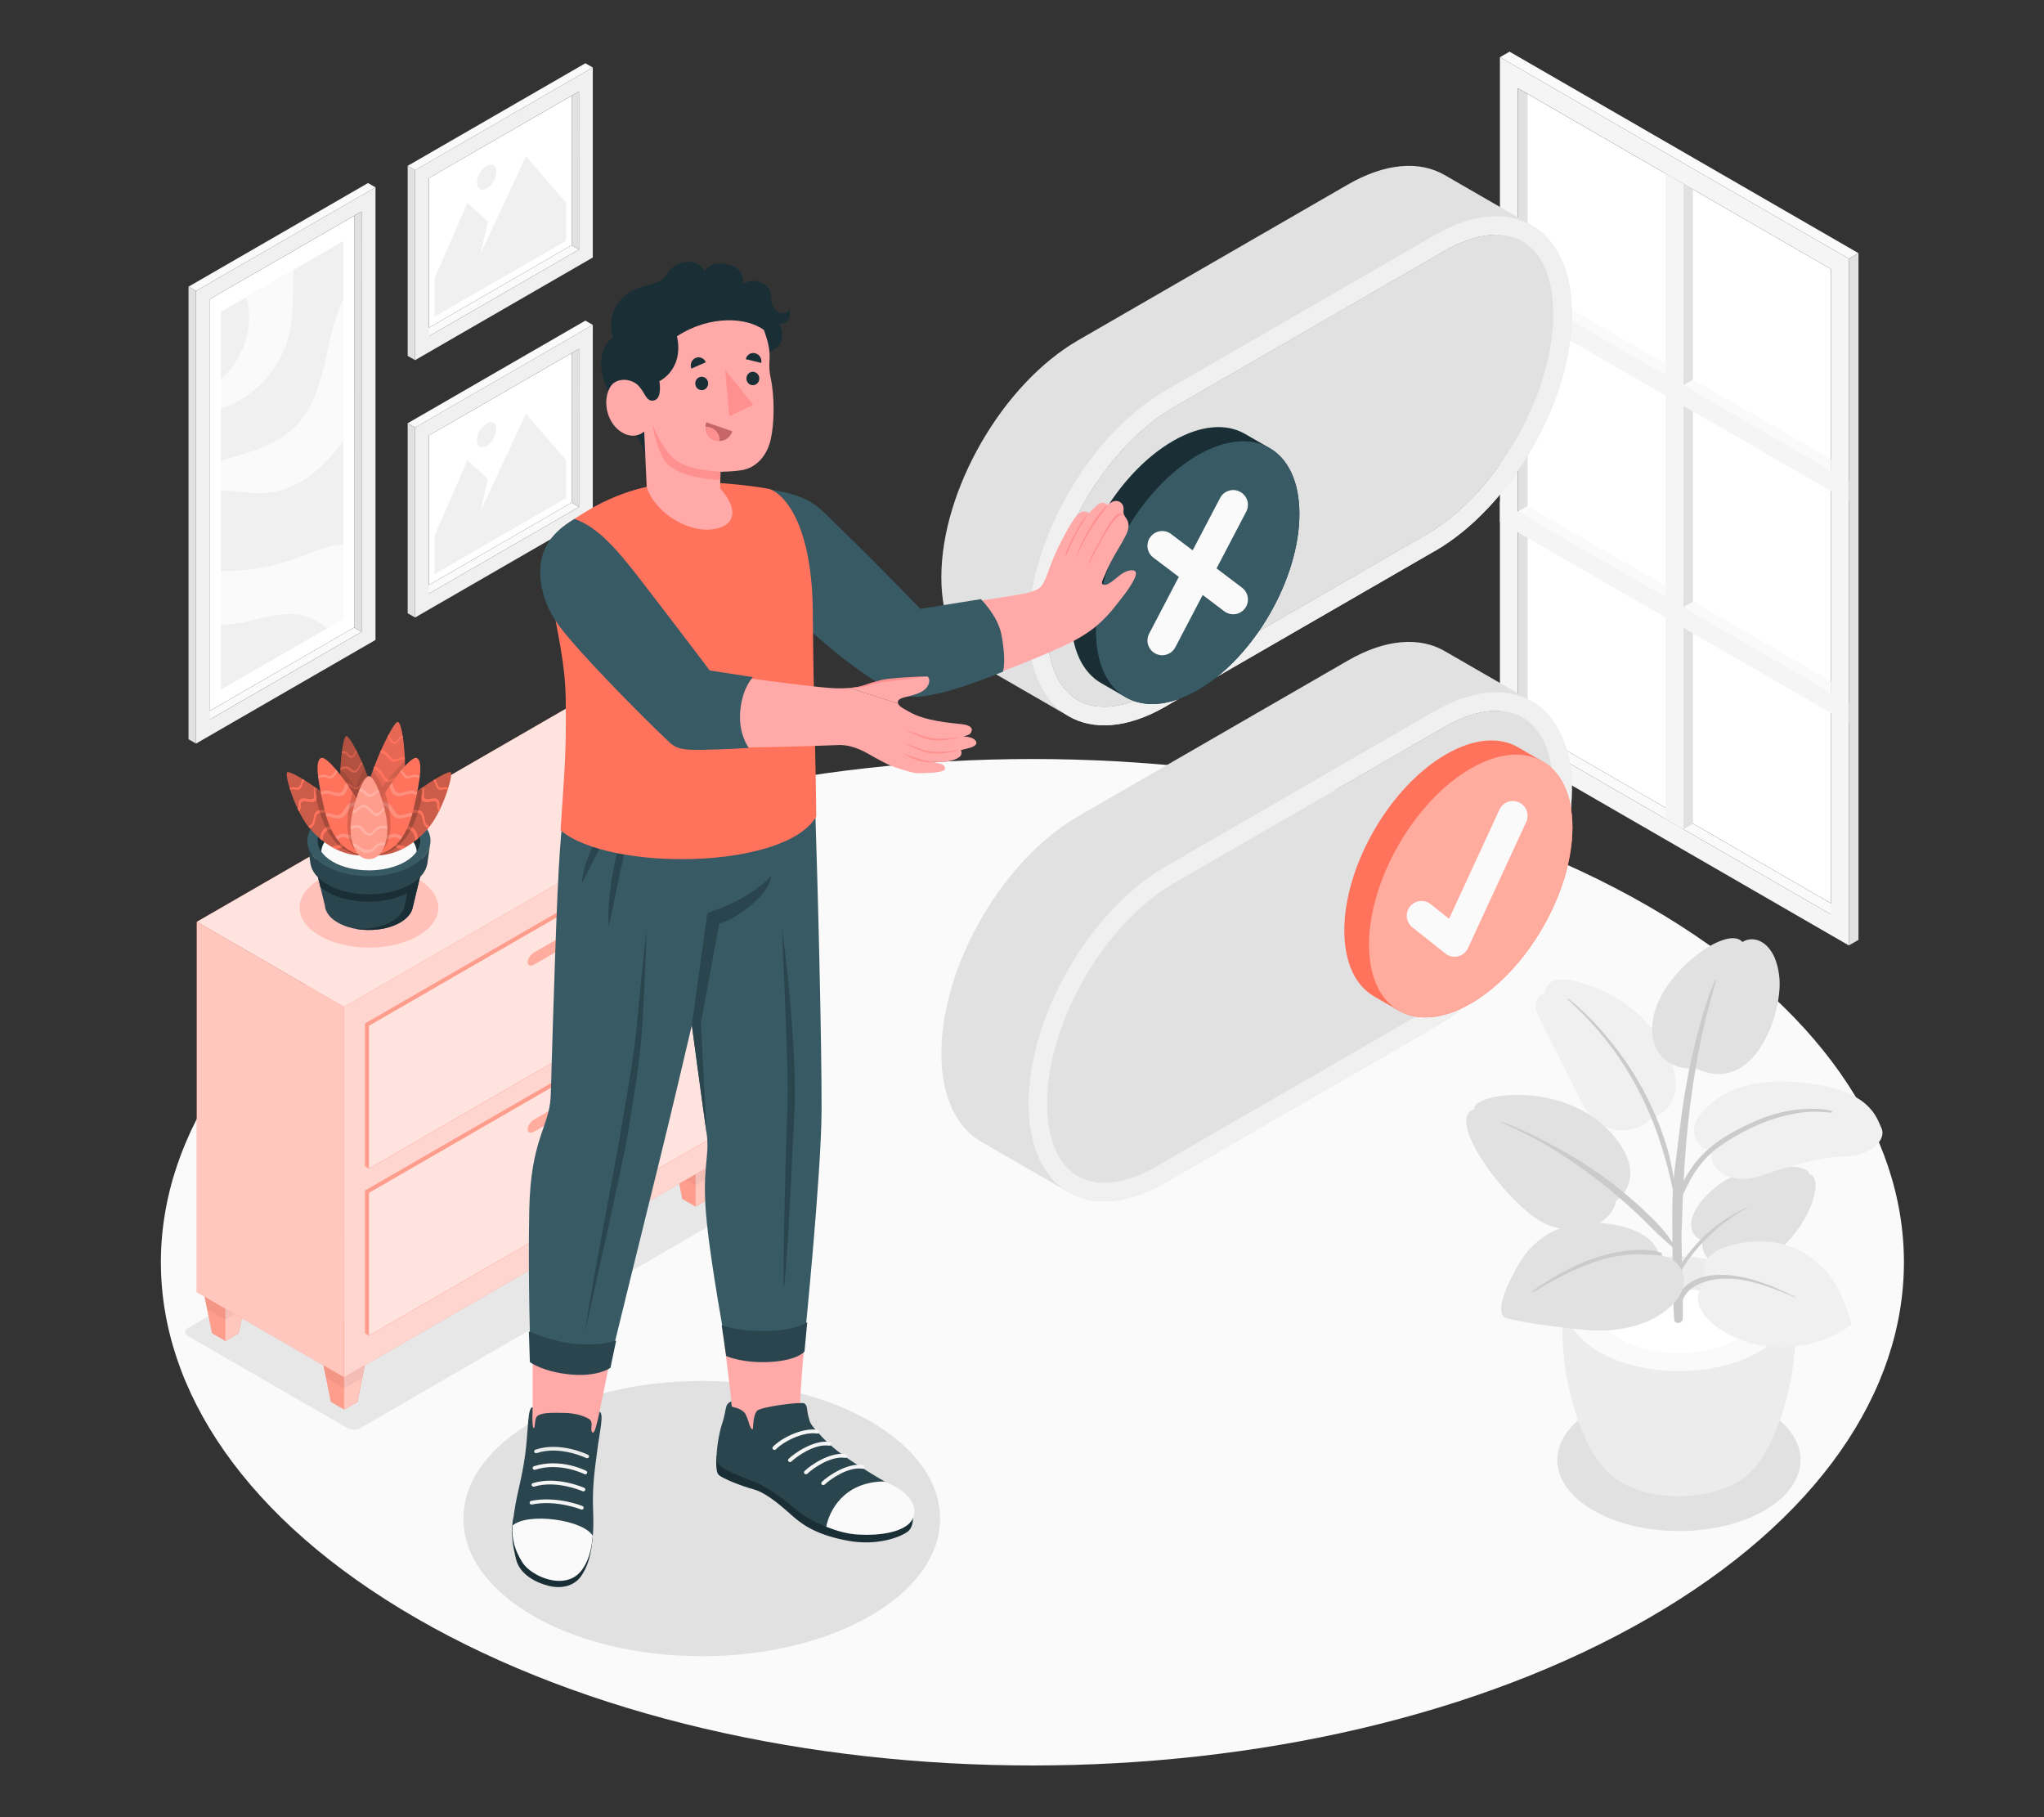 <?xml version="1.0" encoding="UTF-8"?>
<svg id="Layer_2" data-name="Layer 2" xmlns="http://www.w3.org/2000/svg" viewBox="0 0 540 480">
  <rect x="0" y="0" width="540" height="480" fill="#333333" stroke="none"/>
  <defs>
    <style>
      .cls-1 {
        opacity: .4;
      }

      .cls-1, .cls-2, .cls-3, .cls-4, .cls-5, .cls-6, .cls-7, .cls-8, .cls-9, .cls-10, .cls-11, .cls-12, .cls-13, .cls-14, .cls-15, .cls-16, .cls-17, .cls-18, .cls-19, .cls-20, .cls-21, .cls-22, .cls-23, .cls-24, .cls-25, .cls-26, .cls-27, .cls-28 {
        stroke-width: 0px;
      }

      .cls-1, .cls-10, .cls-19, .cls-20, .cls-23, .cls-26, .cls-28 {
        fill: #fff;
      }

      .cls-2, .cls-4, .cls-24 {
        fill: #ff735d;
      }

      .cls-29, .cls-24 {
        opacity: .5;
      }

      .cls-3 {
        fill: #375a64;
      }

      .cls-4, .cls-9, .cls-30, .cls-28 {
        opacity: .3;
      }

      .cls-5 {
        fill: #e1e1e1;
      }

      .cls-6 {
        fill: #ececec;
      }

      .cls-7 {
        opacity: .05;
      }

      .cls-8 {
        fill: #2b454e;
      }

      .cls-10, .cls-31 {
        opacity: .8;
      }

      .cls-11 {
        fill: #c76668;
      }

      .cls-12 {
        fill: #f5f5f5;
      }

      .cls-13 {
        fill: #f0f0f0;
      }

      .cls-14 {
        fill: none;
      }

      .cls-15, .cls-26 {
        opacity: .2;
      }

      .cls-16 {
        fill: #1a2e35;
      }

      .cls-17 {
        fill: #e7e7e7;
      }

      .cls-18 {
        fill: #ff9090;
      }

      .cls-20 {
        opacity: .6;
      }

      .cls-21 {
        fill: #fafafa;
      }

      .cls-22 {
        fill: #ffaaa8;
      }

      .cls-23 {
        opacity: .7;
      }

      .cls-25 {
        opacity: .15;
      }

      .cls-27 {
        opacity: .1;
      }
    </style>
  </defs>
  <g id="Layer_2-2" data-name="Layer 2">
    <g>
      <rect class="cls-14" width="540" height="480"/>
      <g>
        <path id="Floor" class="cls-21" d="m109.94,239.42c-89.92,51.91-89.91,136.08,0,187.99,89.92,51.91,235.7,51.91,325.62,0,89.92-51.91,89.91-136.08,0-187.99-89.92-51.91-235.7-51.91-325.62,0Z"/>
        <g id="Window">
          <g id="Window-2" data-name="Window">
            <g id="Frame">
              <polygon class="cls-21" points="486.22 240.05 483.71 241.54 400.99 193.77 403.5 192.27 486.22 240.05"/>
              <polygon class="cls-19" points="403.5 192.27 483.71 238.59 483.71 71.07 403.5 24.77 403.5 192.27"/>
              <path class="cls-12" d="m396.26,196.5l92.18,53.23V68.34s-92.18-53.23-92.18-53.23v181.39Zm4.73-173.2l82.72,47.77v170.47s-82.72-47.77-82.72-47.77V23.3Z"/>
              <polygon class="cls-5" points="400.99 193.77 403.5 192.27 403.5 24.77 400.99 23.3 400.99 193.77"/>
              <polygon class="cls-21" points="483.71 179.97 483.71 182.91 400.99 135.14 403.5 133.65 483.71 179.97"/>
              <polygon class="cls-21" points="483.71 121.31 483.71 124.25 400.99 76.48 403.5 74.99 483.71 121.31"/>
              <polygon class="cls-21" points="396.26 15.11 398.81 13.65 490.99 66.88 488.44 68.34 396.26 15.11"/>
              <polygon class="cls-5" points="490.99 66.88 488.44 68.34 488.44 249.73 490.99 248.27 490.99 66.88"/>
              <polygon class="cls-5" points="447.26 50.02 444.72 48.56 444.72 219.04 447.26 217.58 447.26 50.02"/>
            </g>
            <polygon class="cls-12" points="439.99 45.84 444.72 48.56 444.72 219.04 439.99 216.3 439.99 45.84"/>
            <g>
              <polygon class="cls-12" points="396.26 73.75 396.26 79.21 488.44 132.44 488.44 126.99 396.26 73.75"/>
              <polygon class="cls-12" points="396.26 132.4 396.26 137.85 488.44 191.08 488.44 185.63 396.26 132.4"/>
            </g>
            <polygon class="cls-21" points="444.72 101.74 447.26 100.27 483.71 121.31 483.71 124.25 444.72 101.74"/>
            <polygon class="cls-21" points="444.72 160.37 447.26 158.9 483.71 179.94 483.71 182.88 444.72 160.37"/>
          </g>
        </g>
        <g id="Pictures">
          <g id="Picture">
            <g id="Frame-2" data-name="Frame">
              <polygon class="cls-21" points="53.52 188.87 55.47 190.03 95.51 166.91 93.56 165.75 53.52 188.87"/>
              <polygon class="cls-19" points="93.56 165.75 55.48 187.73 55.48 78.98 93.57 57 93.56 165.75"/>
              <path class="cls-13" d="m99.2,49.48l-47.41,27.37v119.56l47.41-27.37V49.48Zm-3.68,117.43l-40.04,23.12v-111.05s40.04-23.12,40.04-23.12v111.05Z"/>
              <polygon class="cls-5" points="95.51 166.91 93.56 165.75 93.57 57 95.52 55.86 95.51 166.91"/>
              <polygon class="cls-21" points="99.2 49.48 97.22 48.35 49.81 75.72 51.79 76.85 99.2 49.48"/>
              <polygon class="cls-5" points="49.81 75.72 51.79 76.85 51.79 196.41 49.81 195.27 49.81 75.72"/>
            </g>
            <g id="Land">
              <polygon class="cls-13" points="90.71 163.47 58.33 182.16 58.33 82.42 90.71 63.73 90.71 163.47"/>
            </g>
            <g id="Land-2" data-name="Land">
              <polygon class="cls-13" points="90.71 163.47 58.33 182.16 58.33 82.42 90.71 63.73 90.71 163.47"/>
            </g>
            <path class="cls-21" d="m58.33,150.76c1.53.12,3.09.08,4.63-.04,5.38-.4,10.71-1.56,15.77-3.43,3.92-1.45,7.83-3.32,11.98-3.44v19.61l-4.38,2.53c-1.74-1.55-3.76-2.75-6.01-3.34-6.24-1.64-12.64,1.5-19.05,2.23-.97.11-1.95.15-2.93.14v-14.27Z"/>
            <path class="cls-21" d="m58.33,121.73c7.24-2.14,14.68-3.93,19.84-9.24,4.17-4.28,6.13-10.22,7.5-16.04,1.37-5.82,2.31-11.82,4.95-17.18.03-.05.06-.1.09-.16v37.11c-.41.6-.81,1.21-1.24,1.8-4.76,6.44-11.76,11.83-19.76,12.24-3.76.2-7.64-.68-11.37-.67v-7.86Z"/>
            <path class="cls-21" d="m58.33,100.19c5.55-4.9,8.53-12.76,7.17-20.08-.1-.54-.23-1.08-.37-1.62l12.45-7.19c-.05.82-.09,1.64-.11,2.45-.13,4.76.03,9.57-1.02,14.21-1.77,7.78-7.1,14.67-14.19,18.34-1.27.65-2.59,1.2-3.94,1.64v-7.76Z"/>
          </g>
          <g id="Picture-2" data-name="Picture">
            <g id="Frame-3" data-name="Frame">
              <polygon class="cls-21" points="111.38 155.65 113.31 156.8 152.96 133.91 151.03 132.75 111.38 155.65"/>
              <polygon class="cls-19" points="151.03 132.75 113.31 154.53 113.31 115.03 151.03 93.27 151.03 132.75"/>
              <path class="cls-13" d="m156.61,85.82l-46.95,27.1v50.19s46.95-27.1,46.95-27.1v-50.19Zm-3.65,48.09l-39.65,22.89v-41.77s39.65-22.89,39.65-22.89v41.77Z"/>
              <polygon class="cls-5" points="152.96 133.91 151.03 132.75 151.03 93.27 152.97 92.13 152.96 133.91"/>
              <polygon class="cls-21" points="156.61 85.82 154.65 84.69 107.7 111.8 109.67 112.92 156.61 85.82"/>
              <polygon class="cls-5" points="107.7 111.8 109.67 112.92 109.67 163.12 107.7 161.99 107.7 111.8"/>
            </g>
            <g id="Land-3" data-name="Land">
              <polygon class="cls-13" points="149.56 131.57 114.78 151.65 114.78 141.61 123.48 121.54 128.9 126.55 126.95 134.97 138.96 109.29 149.56 121.54 149.56 131.57"/>
              <path class="cls-13" d="m128.57,111.84c-1.42.82-2.57,2.81-2.57,4.45,0,1.64,1.15,2.31,2.57,1.49,1.42-.82,2.57-2.81,2.57-4.46s-1.15-2.3-2.57-1.48Z"/>
            </g>
          </g>
          <g id="Picture-3" data-name="Picture">
            <g id="Frame-4" data-name="Frame">
              <polygon class="cls-21" points="111.38 87.66 113.31 88.81 152.96 65.92 151.03 64.77 111.38 87.66"/>
              <polygon class="cls-19" points="151.03 64.77 113.31 86.54 113.31 47.04 151.03 25.28 151.03 64.77"/>
              <path class="cls-13" d="m156.61,17.83l-46.95,27.11v50.19s46.95-27.11,46.95-27.11V17.83Zm-3.65,48.09l-39.65,22.89v-41.77s39.65-22.89,39.65-22.89v41.77Z"/>
              <polygon class="cls-5" points="152.96 65.92 151.03 64.77 151.03 25.28 152.97 24.15 152.96 65.92"/>
              <polygon class="cls-21" points="156.61 17.83 154.65 16.71 107.7 43.81 109.67 44.94 156.61 17.83"/>
              <polygon class="cls-5" points="107.7 43.81 109.67 44.94 109.67 95.13 107.7 94.01 107.7 43.81"/>
            </g>
            <g id="Land-4" data-name="Land">
              <polygon class="cls-13" points="149.56 63.59 114.78 83.67 114.78 73.63 123.48 53.55 128.9 58.57 126.95 66.98 138.96 41.3 149.56 53.55 149.56 63.59"/>
              <path class="cls-13" d="m128.57,43.85c-1.42.82-2.57,2.81-2.57,4.45,0,1.64,1.15,2.31,2.57,1.49,1.42-.82,2.57-2.81,2.57-4.45s-1.15-2.31-2.57-1.49Z"/>
            </g>
          </g>
        </g>
        <path id="Shadow" class="cls-17" d="m91.75,377.18l-42.15-24.29c-.98-.57-.98-1.49,0-2.05l104.17-60.36c.98-.57,2.57-.57,3.55,0l42.15,24.29c.98.57.98,1.49,0,2.05l-104.17,60.36c-.98.57-2.57.57-3.55,0Z"/>
        <path id="Shadow-2" data-name="Shadow" class="cls-5" d="m466.27,372.39c12.55,7.33,12.55,19.2,0,26.53-12.55,7.33-32.89,7.33-45.44,0-12.55-7.32-12.55-19.2,0-26.53,12.55-7.33,32.89-7.33,45.44,0Z"/>
        <ellipse id="Shadow-3" data-name="Shadow" class="cls-5" cx="185.39" cy="401.13" rx="62.96" ry="36.35"/>
        <g id="Plant">
          <g id="Pot">
            <path class="cls-6" d="m424.28,388.39c-10.31-10.64-16.37-44.18-6.31-52.62h51.18c10.06,8.44,4,41.96-6.3,52.61-.09.1-.19.19-.28.29-.12.12-.24.24-.36.35-.29.29-.6.56-.93.84-.08.07-.16.13-.25.2-.25.2-.5.4-.78.59-.44.32-.88.61-1.33.86-8.48,4.95-22.24,4.95-30.72,0h0s0,0,0,0c-.45-.25-.9-.55-1.34-.87-.26-.18-.49-.37-.72-.55-.1-.08-.2-.16-.3-.24-.32-.26-.62-.53-.9-.81-.14-.13-.27-.27-.41-.41-.08-.08-.16-.16-.24-.25Z"/>
            <path class="cls-21" d="m464.7,332.37c11.68,6.82,11.68,17.87,0,24.69-11.68,6.82-30.61,6.82-42.29,0-11.68-6.82-11.68-17.87,0-24.69,11.68-6.82,30.61-6.82,42.28,0Z"/>
            <path class="cls-6" d="m459.09,335.64c8.58,5.01,8.58,13.12,0,18.13-8.57,5.01-22.48,5.01-31.05,0-8.57-5.01-8.57-13.12,0-18.13,8.57-5.01,22.48-5.01,31.05,0Z"/>
            <path class="cls-19" d="m428.03,344.25c8.57-5.01,22.48-5.01,31.05,0,2.38,1.39,4.08,3.03,5.14,4.76-1.06,1.74-2.75,3.37-5.14,4.76-8.57,5.01-22.48,5.01-31.05,0-2.38-1.39-4.08-3.03-5.14-4.76,1.06-1.74,2.75-3.37,5.14-4.76Z"/>
          </g>
          <g>
            <path class="cls-13" d="m436.55,295.05c-3.45,4.37-13.83,6.29-19-4.4-4.85-10.03-9.98-19.49-11.52-23.19-1.54-3.7,2.12-5.24,2.12-5.24,0,0-.13-5.7,9.78-2.59,9.82,3.08,17.15,8.44,22.07,17.56,4.85,9,2.9,16.1-3.44,17.86Z"/>
            <g>
              <path class="cls-5" d="m441.83,309.31c-.33-1.91-.73-3.82-1.27-5.69-1.08-3.71-2.44-7.33-4.04-10.85-3.26-7.17-7.56-13.79-12.72-19.74-2.9-3.34-6.04-6.53-9.52-9.28-.11-.08-.17.14-.09.21,5.8,5.36,10.98,11.2,15.18,17.92,4.08,6.54,7.32,13.54,9.58,20.91.63,2.06,1.24,4.13,1.79,6.21.56,2.12.94,4.27,1.47,6.39.05.21.4.32.39.02-.03-2.05-.41-4.1-.75-6.12Z"/>
              <path class="cls-27" d="m441.83,309.31c-.33-1.91-.73-3.82-1.27-5.69-1.08-3.71-2.44-7.33-4.04-10.85-3.26-7.17-7.56-13.79-12.72-19.74-2.9-3.34-6.04-6.53-9.52-9.28-.11-.08-.17.14-.09.21,5.8,5.36,10.98,11.2,15.18,17.92,4.08,6.54,7.32,13.54,9.58,20.91.63,2.06,1.24,4.13,1.79,6.21.56,2.12.94,4.27,1.47,6.39.05.21.4.32.39.02-.03-2.05-.41-4.1-.75-6.12Z"/>
            </g>
            <path class="cls-5" d="m448.01,282.19c-9.39.79-14.42-7.51-9.8-17.78,4.62-10.27,18.56-19.74,22.12-15.59,3.25-2.08,8.92.16,9.77,9.52.85,9.35-6.59,31.26-22.09,23.86Z"/>
            <g>
              <path class="cls-5" d="m453.09,258.86c-2.68,6.33-4.43,13.12-5.99,19.8-1.59,6.83-2.64,13.78-3.48,20.74-1.62,13.47-1.89,12.72-1.8,26.27.02,3.75.08,7.5.15,11.25.07,3.86.01,7.76.34,11.61.13,1.47,2.22,1.08,2.25-.27.13-6.75-.24-13.53-.31-20.28-.07-6.68-.05,1.01.13-5.66.35-13.59,1.34-27.18,3.65-40.59.64-3.74,1.35-7.47,2.23-11.16.92-3.88,2.04-7.71,3.06-11.57.04-.15-.14-.35-.22-.15Z"/>
              <path class="cls-27" d="m453.09,258.86c-2.68,6.33-4.43,13.12-5.99,19.8-1.59,6.83-2.64,13.78-3.48,20.74-1.62,13.47-1.89,12.72-1.8,26.27.02,3.75.08,7.5.15,11.25.07,3.86.01,7.76.34,11.61.13,1.47,2.22,1.08,2.25-.27.13-6.75-.24-13.53-.31-20.28-.07-6.68-.05,1.01.13-5.66.35-13.59,1.34-27.18,3.65-40.59.64-3.74,1.35-7.47,2.23-11.16.92-3.88,2.04-7.71,3.06-11.57.04-.15-.14-.35-.22-.15Z"/>
            </g>
            <path class="cls-5" d="m426.96,317.19c-1.15,5.83-9.14,10.03-18.37,6.21-9.23-3.82-27.42-27.8-19.11-30.44-.45-4.35,24.68-7.93,37.12,7.4,9.04,11.14.36,16.83.36,16.83Z"/>
            <g>
              <path class="cls-5" d="m440.16,325.84c-1.14-1.47-2.42-2.81-3.75-4.12-2.7-2.67-5.52-5.19-8.47-7.58-6.03-4.88-12.58-8.96-19.47-12.52-3.81-1.97-7.72-3.88-11.75-5.34-.11-.04-.07.17,0,.21,3.36,1.59,6.72,3.13,9.97,4.94,3.36,1.88,6.61,3.96,9.77,6.17,6.08,4.24,11.84,8.93,17.18,14.06,1.52,1.46,2.96,2.99,4.49,4.43,1.59,1.5,3.3,2.88,4.83,4.44.22.23.62.13.38-.21-1.08-1.48-2.06-3.04-3.18-4.49Z"/>
              <path class="cls-27" d="m440.16,325.84c-1.14-1.47-2.42-2.81-3.75-4.12-2.7-2.67-5.52-5.19-8.47-7.58-6.03-4.88-12.58-8.96-19.47-12.52-3.81-1.97-7.72-3.88-11.75-5.34-.11-.04-.07.17,0,.21,3.36,1.59,6.72,3.13,9.97,4.94,3.36,1.88,6.61,3.96,9.77,6.17,6.08,4.24,11.84,8.93,17.18,14.06,1.52,1.46,2.96,2.99,4.49,4.43,1.59,1.5,3.3,2.88,4.83,4.44.22.23.62.13.38-.21-1.08-1.48-2.06-3.04-3.18-4.49Z"/>
            </g>
            <path class="cls-5" d="m449.75,327.76c-4.83-2.13-3.91-8.25,3.84-14.48,7.75-6.23,24.3-6.41,24.45-3.12,3.54.68,1.4,11.76-8.4,20.43-9.8,8.67-20.74,4.1-19.89-2.83Z"/>
            <g>
              <path class="cls-5" d="m461.74,318.83c-3.78,1.73-7.22,3.86-10.35,6.62-3.11,2.74-5.74,5.92-7.92,9.44-.25.4.38,1.18.65.74,4.25-6.9,10.48-12.86,17.63-16.69.04-.02.06-.14,0-.11Z"/>
              <path class="cls-27" d="m461.74,318.83c-3.78,1.73-7.22,3.86-10.35,6.62-3.11,2.74-5.74,5.92-7.92,9.44-.25.4.38,1.18.65.74,4.25-6.9,10.48-12.86,17.63-16.69.04-.02.06-.14,0-.11Z"/>
            </g>
            <path class="cls-13" d="m450.74,338.42c-5.6,5.5.59,12.32,9.67,15.69,9.08,3.37,19.13,1.09,23.52-1.09,4.38-2.19,5.28-3.28,5.28-3.28,0,0-2.14-7.22-4.64-11.12-3.51-5.48-11.28-12.01-22.91-10.53-11.63,1.49-12.58,6.32-10.93,10.33Z"/>
            <g>
              <path class="cls-5" d="m474.26,342.55c-4.56-2.2-9.24-4.31-14.24-5.27-4.87-.94-10.87-.98-14.81,2.49-1.53,1.34-3.56,4.26-2.32,6.33.12.21.74.59.87.18.43-1.29.56-2.63,1.25-3.83.72-1.24,1.8-2.17,3.05-2.86,3.05-1.7,6.88-2.08,10.32-1.75,5.55.53,10.76,2.76,15.87,4.85.06.02.05-.11,0-.13Z"/>
              <path class="cls-27" d="m474.26,342.55c-4.56-2.2-9.24-4.31-14.24-5.27-4.87-.94-10.87-.98-14.81,2.49-1.53,1.34-3.56,4.26-2.32,6.33.12.21.74.59.87.18.43-1.29.56-2.63,1.25-3.83.72-1.24,1.8-2.17,3.05-2.86,3.05-1.7,6.88-2.08,10.32-1.75,5.55.53,10.76,2.76,15.87,4.85.06.02.05-.11,0-.13Z"/>
            </g>
            <path class="cls-13" d="m452.28,303.74c-1.4,4.92,4.88,9.52,12.7,6.88,7.81-2.63,15.93-5.07,22.59-5.16,6.66-.08,10.88-4.46,9.51-7.42-1.37-2.96-2.99-9.97-19.96-11.98-16.97-2-24.63,3.99-28.17,8.67-3.54,4.69.5,9.82,3.33,9Z"/>
            <g>
              <path class="cls-5" d="m483.82,293.4c-1.75-.46-3.67-.52-5.48-.5-1.77.02-3.54.15-5.29.43-3.44.57-6.79,1.69-9.97,3.1-5.97,2.65-11.89,6.1-15.76,11.47-2.04,2.83-3.82,6.05-4.99,9.35-.23.63,1,.99,1.28.42,1.35-2.77,2.53-5.56,4.24-8.14,1.75-2.63,3.91-4.96,6.5-6.77,5.37-3.76,11.59-6.81,18-8.24,1.89-.42,3.81-.74,5.74-.85,1.95-.1,3.83.11,5.77.22.26.01.14-.46-.04-.5Z"/>
              <path class="cls-27" d="m483.82,293.4c-1.75-.46-3.67-.52-5.48-.5-1.77.02-3.54.15-5.29.43-3.44.57-6.79,1.69-9.97,3.1-5.97,2.65-11.89,6.1-15.76,11.47-2.04,2.83-3.82,6.05-4.99,9.35-.23.63,1,.99,1.28.42,1.35-2.77,2.53-5.56,4.24-8.14,1.75-2.63,3.91-4.96,6.5-6.77,5.37-3.76,11.59-6.81,18-8.24,1.89-.42,3.81-.74,5.74-.85,1.95-.1,3.83.11,5.77.22.26.01.14-.46-.04-.5Z"/>
            </g>
            <path class="cls-5" d="m438.36,331.49c-1.33-5.06-7.74-7.9-16.13-8.53-8.39-.63-16.47,3.2-20.86,10.71-4.39,7.5-6.21,13.47-3.54,14.45,2.67.98,13.93,2.54,21.21,3.19,7.28.65,16.36-.66,22.29-6.19,5.93-5.53,3.98-12.46-2.97-13.62Z"/>
            <g>
              <path class="cls-5" d="m438.68,330.82c-2.85-.92-6.12-.76-9.06-.42-2.91.33-5.78,1.02-8.55,1.97-2.93,1.01-5.75,2.32-8.47,3.81-1.42.78-2.82,1.6-4.18,2.47-1.27.81-2.61,1.6-3.75,2.59-.04.04-.04.21.05.18,1.38-.62,2.67-1.49,3.98-2.23,1.42-.8,2.85-1.58,4.3-2.32,2.71-1.37,5.5-2.6,8.39-3.56,2.88-.95,5.87-1.63,8.9-1.9,2.85-.26,5.64.03,8.49.22.59.04.25-.69-.1-.81Z"/>
              <path class="cls-27" d="m438.68,330.82c-2.85-.92-6.12-.76-9.06-.42-2.91.33-5.78,1.02-8.55,1.97-2.93,1.01-5.75,2.32-8.47,3.81-1.42.78-2.82,1.6-4.18,2.47-1.27.81-2.61,1.6-3.75,2.59-.04.04-.04.21.05.18,1.38-.62,2.67-1.49,3.98-2.23,1.42-.8,2.85-1.58,4.3-2.32,2.71-1.37,5.5-2.6,8.39-3.56,2.88-.95,5.87-1.63,8.9-1.9,2.85-.26,5.64.03,8.49.22.59.04.25-.69-.1-.81Z"/>
            </g>
          </g>
        </g>
        <g id="Drawer">
          <g>
            <g>
              <g>
                <polygon class="cls-5" points="98.03 352.32 94.41 370.28 90.89 372.31 87.41 370.29 83.76 352.32 90.9 348.2 98.03 352.32"/>
                <polygon class="cls-2" points="98.03 352.32 94.41 370.28 90.89 372.31 87.41 370.29 83.76 352.32 90.9 348.2 98.03 352.32"/>
                <polygon class="cls-28" points="98.03 352.32 94.41 370.28 90.89 372.31 87.41 370.29 83.76 352.32 90.9 348.2 98.03 352.32"/>
                <polygon class="cls-2" points="90.89 372.31 90.9 356.44 98.03 352.32 94.41 370.28 90.89 372.31"/>
                <polygon class="cls-20" points="90.89 372.31 90.9 356.44 98.03 352.32 94.41 370.28 90.89 372.31"/>
              </g>
              <polygon class="cls-7" points="98.03 352.32 95.7 363.92 90.89 366.69 86.11 363.93 83.76 352.32 90.9 348.2 98.03 352.32"/>
            </g>
            <g>
              <g>
                <polygon class="cls-5" points="66.64 334.2 63.02 352.15 59.51 354.18 56.02 352.17 52.37 334.2 59.51 330.07 66.64 334.2"/>
                <polygon class="cls-2" points="66.64 334.2 63.02 352.15 59.51 354.18 56.02 352.17 52.37 334.2 59.51 330.07 66.64 334.2"/>
                <polygon class="cls-28" points="66.64 334.2 63.02 352.15 59.51 354.18 56.02 352.17 52.37 334.2 59.51 330.07 66.64 334.2"/>
                <polygon class="cls-2" points="59.51 354.18 59.51 338.32 66.64 334.2 63.02 352.15 59.51 354.18"/>
                <polygon class="cls-20" points="59.51 354.18 59.51 338.32 66.64 334.2 63.02 352.15 59.51 354.18"/>
              </g>
              <polygon class="cls-7" points="66.64 334.2 64.31 345.79 59.51 348.56 54.73 345.8 52.37 334.2 59.51 330.07 66.64 334.2"/>
            </g>
            <g>
              <g>
                <polygon class="cls-2" points="190.88 298.71 187.26 316.67 183.75 318.7 180.26 316.68 176.61 298.71 183.75 294.59 190.88 298.71"/>
                <polygon class="cls-28" points="190.88 298.71 187.26 316.67 183.75 318.7 180.26 316.68 176.61 298.71 183.75 294.59 190.88 298.71"/>
                <polygon class="cls-2" points="183.75 318.7 183.75 302.83 190.88 298.71 187.26 316.67 183.75 318.7"/>
                <polygon class="cls-20" points="183.75 318.7 183.75 302.83 190.88 298.71 187.26 316.67 183.75 318.7"/>
              </g>
              <polygon class="cls-7" points="190.88 298.71 188.55 310.31 183.75 313.08 178.97 310.32 176.61 298.71 183.75 294.59 190.88 298.71"/>
            </g>
            <g id="Cabinet">
              <g id="Cabinet-2" data-name="Cabinet">
                <g>
                  <polygon class="cls-2" points="90.89 363.79 51.99 341.33 51.99 243.5 90.89 265.95 90.89 363.79"/>
                  <polygon class="cls-20" points="90.89 363.79 51.99 341.33 51.99 243.5 90.89 265.95 90.89 363.79"/>
                  <polygon class="cls-2" points="90.89 265.95 192.91 207.06 192.91 304.89 90.89 363.79 90.89 265.95"/>
                  <polygon class="cls-23" points="90.89 265.95 192.91 207.06 192.91 304.89 90.89 363.79 90.89 265.95"/>
                  <polygon class="cls-2" points="192.91 207.06 90.89 265.95 51.99 243.5 154.01 184.6 192.91 207.06"/>
                  <polygon class="cls-10" points="192.91 207.06 90.89 265.95 51.99 243.5 154.01 184.6 192.91 207.06"/>
                </g>
                <g>
                  <polygon class="cls-2" points="96.45 314.48 187.35 262 187.35 299.72 188.37 300.31 97.47 352.79 96.45 352.2 96.45 314.48"/>
                  <g class="cls-30">
                    <polygon class="cls-19" points="96.45 314.48 187.35 262 187.35 299.72 188.37 300.31 97.47 352.79 96.45 352.2 96.45 314.48"/>
                  </g>
                  <polygon class="cls-2" points="97.47 315.07 188.37 262.59 188.37 300.31 97.47 352.79 97.47 315.07"/>
                  <g class="cls-31">
                    <polygon class="cls-19" points="97.47 315.07 188.37 262.59 188.37 300.31 97.47 352.79 97.47 315.07"/>
                  </g>
                  <g class="cls-29">
                    <path class="cls-2" d="m141.17,295.68l7.56-4.37c.98-.57,1.78-.31,1.78.58s-.8,2.06-1.78,2.63l-7.56,4.36c-.98.57-1.78.31-1.78-.58,0-.89.8-2.06,1.78-2.63Z"/>
                  </g>
                </g>
                <g>
                  <polygon class="cls-2" points="96.45 270.35 187.35 217.87 187.35 255.59 188.37 256.18 97.47 308.66 96.45 308.07 96.45 270.35"/>
                  <g class="cls-30">
                    <polygon class="cls-19" points="96.45 270.35 187.35 217.87 187.35 255.59 188.37 256.18 97.47 308.66 96.45 308.07 96.45 270.35"/>
                  </g>
                  <polygon class="cls-2" points="97.47 270.94 188.37 218.46 188.37 256.18 97.47 308.66 97.47 270.94"/>
                  <g class="cls-31">
                    <polygon class="cls-19" points="97.47 270.94 188.37 218.46 188.37 256.18 97.47 308.66 97.47 270.94"/>
                  </g>
                  <g class="cls-29">
                    <path class="cls-2" d="m141.17,251.55l7.56-4.37c.98-.57,1.78-.31,1.78.58s-.8,2.06-1.78,2.63l-7.56,4.36c-.98.57-1.78.31-1.78-.58,0-.89.8-2.06,1.78-2.63Z"/>
                  </g>
                </g>
              </g>
            </g>
          </g>
          <path id="Shadow-4" data-name="Shadow" class="cls-4" d="m79.27,240.98c.17.87.54,1.73,1.1,2.56.89,1.34,2.27,2.6,4.14,3.67,7.16,4.13,18.77,4.13,25.93,0,1.87-1.08,3.25-2.33,4.14-3.67.56-.83.93-1.69,1.1-2.56h0c.64-3.11-1.11-6.34-5.24-8.73-7.16-4.14-18.77-4.14-25.93,0-4.13,2.38-5.88,5.62-5.24,8.73Z"/>
          <g id="Plant-2" data-name="Plant">
            <g id="Pot-2" data-name="Pot">
              <path class="cls-8" d="m82.84,226.92h29.27s-3.03,12.6-3.03,12.6h0c-.23,1.52-1.35,3-3.37,4.17-4.55,2.63-11.93,2.63-16.49,0-2.17-1.25-3.29-2.88-3.39-4.52l-3-12.25Z"/>
              <path class="cls-16" d="m86.41,235.56c-.66-.38-1.24-.8-1.76-1.23l-1.65-6.74c.75.85,1.74,1.64,2.96,2.35,6.18,3.56,16.07,3.65,22.46.29l-.74-3,.23-.32h4.2s-3.03,12.6-3.03,12.6h0c-.23,1.52-1.35,3-3.37,4.17-3.24,1.87-7.92,2.4-11.99,1.61,7.29.54,12.3-2.65,13.05-5.58.3-1.17.82-3.77.82-3.77-6.09,3.09-15.37,2.97-21.19-.38Z"/>
              <path class="cls-3" d="m81.32,223.19c.15.77.48,1.54.98,2.28.79,1.19,2.02,2.3,3.67,3.26,6.35,3.67,16.66,3.67,23.01,0,1.66-.96,2.88-2.07,3.67-3.26.5-.74.82-1.5.97-2.28h0c.57-2.76-.99-5.63-4.65-7.75-6.35-3.67-16.66-3.67-23.01,0-3.66,2.11-5.22,4.99-4.65,7.75Z"/>
              <path class="cls-8" d="m82.29,225.47c.79,1.19,2.02,2.3,3.67,3.26,6.35,3.67,16.66,3.67,23.01,0,1.66-.96,2.88-2.07,3.67-3.26.5-.74.82-1.5.97-2.28h0l-.72,4.96c-.33,2-1.82,3.94-4.47,5.47-6.06,3.49-15.87,3.49-21.93,0-2.62-1.51-4.1-3.43-4.46-5.4l-.04-.25-.7-4.78c.15.77.48,1.54.98,2.28Z"/>
              <path class="cls-16" d="m87.88,216.55c5.3-3.06,13.88-3.06,19.17,0,3,1.73,4.3,4.07,3.9,6.33-.3,1.73-1.6,3.42-3.9,4.74-5.29,3.06-13.88,3.06-19.17,0-2.29-1.33-3.6-3.01-3.9-4.74-.4-2.26.9-4.6,3.9-6.33Z"/>
              <path class="cls-21" d="m110.07,224.97c-.66.96-1.66,1.87-3.01,2.65-5.29,3.06-13.88,3.06-19.17,0-1.35-.78-2.34-1.68-3.01-2.65.04-1.83,1.27-3.65,3.69-5.05,4.92-2.84,12.9-2.84,17.82,0,2.42,1.4,3.65,3.22,3.69,5.05Z"/>
            </g>
            <g>
              <path class="cls-2" d="m96.46,219.28c2.43-.66,2.85-5.93,1.48-11.49-1.33-5.41-5.57-13.53-6.47-13.35-.9.18-2.03,9-1.39,14.83.77,7.06,3.95,10.68,6.39,10.02Z"/>
              <path class="cls-9" d="m96.46,219.28c2.43-.66,2.85-5.93,1.48-11.49-1.33-5.41-5.57-13.53-6.47-13.35-.9.18-2.03,9-1.39,14.83.77,7.06,3.95,10.68,6.39,10.02Z"/>
              <path class="cls-24" d="m95.82,201.75c-.07-.15-.13-.3-.2-.45-.27.16-.48.39-.65.67-.3.5-.47,1.24-1.06,1.48-.52.22-.99-.23-1.37-.52-.35-.27-.72-.52-1.18-.53-.51-.01-.99.22-1.41.5-.01.21-.02.42-.03.63.47-.33,1.04-.65,1.63-.49.74.2,1.17,1.07,1.99,1.06,1.02,0,1.29-1.17,1.73-1.86.14-.22.33-.38.54-.49Zm-1.73-2.88c.05-.16.09-.33.14-.49-.07-.13-.13-.25-.19-.37-.08.24-.14.47-.23.71-.19.52-.7,1.21-1.33.83-.35-.21-.54-.63-.88-.87-.29-.21-.66-.27-1.02-.22-.08.01-.16.03-.23.06-.02.18-.05.37-.07.55.01,0,.03-.02.04-.02.44-.16.91-.09,1.25.24.27.26.47.61.82.77.83.4,1.48-.51,1.7-1.19Zm-3,7.93c-.44.05-.81.25-1.16.51,0,.19.02.38.03.57.28-.23.58-.43.95-.51.63-.13,1.19.09,1.7.46.36.26.72.57,1.17.66,1,.2,1.51-.83,1.91-1.55.26-.46.56-.85,1.1-.97.21-.05.43-.04.64,0-.05-.15-.1-.29-.15-.44-.39-.04-.8.05-1.14.3-.8.57-1.09,2.51-2.34,2.15-.51-.15-.89-.6-1.33-.87-.41-.25-.9-.36-1.38-.3Zm-.52,5.35c.05.19.09.39.14.58.14-.2.27-.37.37-.46.55-.48,1.34-.45,1.98-.18.59.25,1,.78,1.57,1.06,1.07.52,1.69-.19,2.16-1.06.3-.57.7-.97,1.37-1.06.13-.02.26-.02.38,0-.02-.15-.04-.3-.06-.45-.34-.02-.68.04-1,.19-.97.47-1.18,2.39-2.5,1.89-.61-.23-1.03-.79-1.61-1.08-.51-.25-1.1-.36-1.66-.22-.48.12-.84.42-1.14.79Z"/>
              <path class="cls-27" d="m96.46,219.28c-2.43.66-5.62-2.96-6.39-10.02-.2-1.84-.22-3.98-.14-6.05,1.99,1.63,3.98,4.96,3.98,4.96,0,0,1.3-3.41,2.36-5.32.69,1.7,1.29,3.42,1.66,4.93,1.36,5.56.95,10.84-1.48,11.49Z"/>
            </g>
            <g>
              <path class="cls-2" d="m98.44,222.2c3.2,2.05,6.19-5.25,7.78-10.77,1.59-5.52.55-19.93-1.06-20.72-1.14-.56-7.19,12.36-8.38,18.65-.86,4.55-.89,11.21,1.66,12.84Z"/>
              <path class="cls-27" d="m98.44,222.2c3.2,2.05,6.19-5.25,7.78-10.77,1.59-5.52.55-19.93-1.06-20.72-1.14-.56-7.19,12.36-8.38,18.65-.86,4.55-.89,11.21,1.66,12.84Z"/>
              <path class="cls-2" d="m106.96,200.58c0-.22-.02-.44-.03-.66-.04,0-.07-.01-.11-.01-1.22-.07-2.36,1.25-3.44.24-.7-.65-1.14-1.69-2.14-1.95-.19-.05-.37-.06-.55-.06-.11.25-.22.5-.33.75,1.14-.13,1.67.87,2.4,1.66.78.85,1.58.84,2.59.35.51-.25,1.07-.36,1.6-.32Zm-10.5,10.99c.61-.22,1.21-.33,1.78.11.76.59.88,1.79,1.97,1.98,1.34.22,2.36-1.14,3.71-.79.59.15,1.1.52,1.56.97.06-.18.12-.37.18-.55-.34-.35-.72-.65-1.15-.87-1.25-.63-2.14.16-3.34.47-1.57.41-1.61-1.17-2.58-1.88-.43-.32-.98-.44-1.51-.34-.18.04-.36.09-.53.15-.03.25-.06.5-.09.75Zm9.86-16.69s.09,0,.14,0c-.02-.14-.04-.28-.06-.42-.19-.02-.38,0-.58.11-.58.3-.85,1.33-1.55,1.37-.89.05-1.12-1.3-1.58-1.92-.09.16-.17.33-.26.5.48.59.53,1.49,1.28,1.87.69.36,1.22-.21,1.6-.73.26-.35.54-.76,1.03-.78Zm-1.46,11.15c.7-.01,1.52.19,2.05.69.02-.3.04-.61.05-.93-.19-.11-.39-.21-.59-.29-.62-.22-1.3-.28-1.95-.16-.7.13-1.49.81-2.17.38-.59-.38-.91-1.15-1.29-1.71-.36-.54-.79-1.06-1.37-1.39-.2-.11-.43-.19-.66-.25-.09.23-.17.45-.26.68.7.22,1.33.86,1.75,1.48.57.84,1.19,2.34,2.45,2.07.69-.15,1.24-.56,1.98-.57Z"/>
              <path class="cls-27" d="m98.46,203.64c1.7,2.03,2.59,4.25,2.59,4.25,0,0,3.48-4.71,5.92-6.85.13,3.91-.06,8-.75,10.4-1.59,5.52-4.58,12.82-7.78,10.77-2.55-1.63-2.52-8.29-1.66-12.84.3-1.59.91-3.61,1.68-5.73Z"/>
            </g>
            <g>
              <path class="cls-2" d="m98.66,225.96c5.85.32,11.33-3.23,14.87-7.7,3.55-4.47,6.32-13.7,5.52-14.27-.8-.57-10.25,5.26-13.79,9.46-4.65,5.51-6.6,12.51-6.6,12.51Z"/>
              <path class="cls-15" d="m98.66,225.96c5.85.32,11.33-3.23,14.87-7.7,3.55-4.47,6.32-13.7,5.52-14.27-.8-.57-10.25,5.26-13.79,9.46-4.65,5.51-6.6,12.51-6.6,12.51Z"/>
              <path class="cls-2" d="m112.9,211.88c.63-.04,1.24-.34,1.88-.24.92.15.65,1.02.74,1.7.04.36.21.71.44.99.11-.22.22-.44.32-.66-.13-.23-.21-.48-.21-.71-.01-.55.13-1.16-.25-1.63-.79-.97-2.15-.09-3.14-.23-.9-.12-.74-.97-.64-1.64.08-.56.05-1.1-.24-1.59-.22.15-.44.31-.66.47.2.32.29.7.24,1.14-.07.59-.27,1.26.07,1.81.32.51.9.62,1.46.59Zm2.68-3.63c.21.23.47.38.78.4.45.03.86-.2,1.3-.19.23,0,.43.07.61.17.05-.14.09-.29.13-.43-.08-.05-.16-.1-.24-.14-.41-.19-.8-.13-1.22-.04-.44.09-.81.06-1.1-.31-.43-.56-.43-1.34-.86-1.9-.17.1-.35.21-.53.32.1.08.19.17.26.28.37.58.4,1.32.88,1.84Zm-5.59,6.44c2.08,0,1.29,2.31,2.27,3.47.24.28.53.48.84.62.14-.17.29-.34.42-.51-.14-.05-.27-.11-.4-.19-.76-.46-.88-1.21-1-2.03-.08-.55-.2-1.14-.58-1.57-.41-.46-.98-.5-1.57-.5-.81,0-1.42-.21-1.82-.95-.35-.65-.29-1.34-.41-2.02-.19.16-.37.33-.55.49.05.41.05.84.15,1.24.15.56.43,1.13.89,1.51.53.44,1.11.44,1.77.44Zm-3.24,3.99c.66.47,1.51.38,2.13.96.65.61.74,1.46.88,2.29,0,.03.01.06.02.09.21-.17.42-.34.62-.51-.07-.5-.13-1-.31-1.48-.24-.61-.67-1.13-1.25-1.46-.67-.38-1.48-.31-1.99-.96-.49-.62-.58-1.44-.76-2.18-.17-.69-.44-1.33-.94-1.84-.17.21-.34.42-.51.63.17.19.32.39.44.61.64,1.24.42,2.95,1.68,3.84Zm-4.65-.66c.24.21.45.45.63.73.76,1.2.49,2.72,1.09,3.98.24.5.61.96,1.11,1.22.29.15.58.2.91.22.16,0,.33.02.49.06.3-.15.59-.31.88-.47-.02-.02-.03-.04-.05-.05-.48-.44-1.12-.21-1.67-.45-.69-.29-1.06-.98-1.24-1.67-.37-1.34-.24-2.77-1.24-3.87-.14-.16-.31-.3-.47-.44-.15.25-.29.49-.43.74Z"/>
              <path class="cls-15" d="m111.84,207.85c-.55,4.85-3.14,17.89-13.18,18.11,0,0,1.95-6.99,6.6-12.51,1.5-1.78,4.07-3.85,6.59-5.61Z"/>
            </g>
            <g>
              <path class="cls-2" d="m98.66,225.96c4.61-.67,8.56-3.59,10.59-12.26,2.03-8.67,2.34-12.59.94-13.45-1.61-.99-7.89,7.75-9.91,11.6-5.08,9.66-1.62,14.11-1.62,14.11Z"/>
              <path class="cls-26" d="m109.6,209.82c.16.06.31.14.46.22.05-.27.11-.54.16-.79-.33-.2-.7-.33-1.1-.39-.73-.1-1.42.11-2.12.32-.67.2-1.46.43-2.13.08-.89-.47-.88-1.67-1.38-2.49-.21.3-.42.59-.62.89.29.59.41,1.34.83,1.89.86,1.13,2.35.75,3.5.39.8-.25,1.58-.42,2.39-.12Zm0-4.57c.44.02.86.16,1.24.38.03-.21.06-.42.08-.62-.28-.17-.58-.3-.92-.35-.33-.05-.66-.05-.99.02-.38.08-.76.34-1.15.33-.81-.01-1.18-1.09-1.61-1.62-.03-.03-.06-.06-.09-.09-.14.17-.29.34-.43.52.13.14.25.29.35.45.36.55.72,1.22,1.42,1.37.38.08.72-.06,1.07-.2.34-.14.67-.21,1.04-.2Zm-2.09,10.58c.42-.13.83-.19,1.21-.19.09-.29.17-.58.25-.89-.31-.01-.61.01-.92.07-1.05.21-2.31.96-3.25.1-.51-.47-.78-1.14-1.18-1.7-.44-.61-1.04-1.06-1.76-1.28-.54-.17-1.06-.16-1.59-.1-.18.33-.34.66-.49.98.83-.09,1.59-.13,2.35.42.65.47.97,1.19,1.41,1.83,1.05,1.53,2.41,1.24,3.97.75Zm-9.57,2.06c.36.16.69.41.95.73.44.54.67,1.23,1.06,1.8.81,1.19,1.94,1.53,3.26.99.54-.22,1.01-.37,1.59-.2.36.11.7.33.99.58.16-.21.32-.43.48-.66-.37-.36-.79-.64-1.28-.8-.71-.23-1.33-.07-2.02.15-.79.25-1.34.08-1.83-.61-.42-.59-.66-1.29-1.1-1.87-.41-.52-.94-.93-1.56-1.17-.08-.03-.15-.04-.23-.07-.12.39-.21.76-.3,1.13Z"/>
              <path class="cls-25" d="m100.28,211.85c.37-.7.87-1.55,1.46-2.48,1.99,6.16,2.63,15.14-3.08,16.6,0,0-3.46-4.45,1.62-14.11Z"/>
            </g>
            <g>
              <path class="cls-2" d="m96.28,225.96c-5.85.32-11.33-3.23-14.87-7.7-3.55-4.47-6.32-13.7-5.52-14.27.8-.57,10.25,5.26,13.79,9.46,4.65,5.51,6.6,12.51,6.6,12.51Z"/>
              <path class="cls-15" d="m96.28,225.96c-5.85.32-11.33-3.23-14.87-7.7-3.55-4.47-6.32-13.7-5.52-14.27.8-.57,10.25,5.26,13.79,9.46,4.65,5.51,6.6,12.51,6.6,12.51Z"/>
              <path class="cls-2" d="m83.51,211.3c.34-.55.15-1.22.07-1.81-.06-.44.03-.82.24-1.14-.22-.16-.44-.31-.66-.47-.29.49-.32,1.03-.24,1.59.1.67.26,1.52-.64,1.64-.98.13-2.35-.75-3.14.23-.38.47-.24,1.08-.25,1.63,0,.23-.08.49-.21.71.11.22.21.44.32.66.23-.28.39-.63.44-.99.08-.68-.18-1.56.74-1.7.64-.1,1.25.19,1.88.24.56.04,1.15-.08,1.46-.59Zm-3.27-4.89c.07-.11.16-.2.26-.28-.18-.11-.35-.22-.53-.32-.43.56-.43,1.34-.86,1.9-.29.38-.67.4-1.1.31-.42-.09-.81-.14-1.22.04-.09.04-.17.09-.24.14.04.14.09.28.13.43.18-.1.38-.16.61-.17.44-.01.85.22,1.3.19.31-.02.57-.17.78-.4.48-.53.5-1.26.88-1.84Zm6.49,7.84c.46-.38.74-.94.89-1.51.1-.4.1-.83.15-1.24-.18-.16-.36-.33-.55-.49-.12.69-.05,1.38-.41,2.02-.41.74-1.01.95-1.82.95-.58,0-1.15.03-1.57.5-.38.43-.5,1.02-.58,1.57-.12.81-.24,1.57-1,2.03-.13.08-.27.14-.4.19.14.17.28.34.42.51.32-.14.6-.34.84-.62.98-1.16.19-3.47,2.27-3.47.66,0,1.24,0,1.77-.44Zm3.15.59c.12-.23.27-.43.44-.61-.17-.21-.33-.42-.51-.63-.5.51-.77,1.15-.94,1.84-.18.75-.28,1.56-.76,2.18-.51.65-1.32.58-1.99.96-.58.32-1.01.84-1.25,1.46-.18.47-.24.98-.31,1.48.2.17.41.34.62.51,0-.03.01-.06.02-.09.13-.83.23-1.68.88-2.29.62-.58,1.47-.5,2.13-.96,1.26-.89,1.04-2.6,1.68-3.84Zm2.54,2.44c-.17.13-.33.28-.47.44-1,1.1-.88,2.52-1.24,3.87-.19.69-.55,1.39-1.24,1.67-.56.23-1.19,0-1.67.45-.02.02-.03.04-.05.05.29.17.58.32.88.47.16-.04.32-.05.49-.06.33-.02.62-.07.91-.22.5-.26.87-.72,1.11-1.22.61-1.26.34-2.79,1.09-3.98.18-.28.39-.53.63-.73-.14-.25-.28-.49-.43-.74Z"/>
              <path class="cls-15" d="m83.1,207.85c.55,4.85,3.14,17.89,13.18,18.11,0,0-1.95-6.99-6.6-12.51-1.5-1.78-4.07-3.85-6.59-5.61Z"/>
            </g>
            <g>
              <path class="cls-2" d="m96.28,225.96c-4.61-.67-8.56-3.59-10.59-12.26-2.03-8.67-2.34-12.59-.94-13.45,1.61-.99,7.89,7.75,9.91,11.6,5.08,9.66,1.62,14.11,1.62,14.11Z"/>
              <path class="cls-26" d="m87.74,209.93c1.15.36,2.64.74,3.5-.39.42-.55.54-1.31.83-1.89-.2-.29-.41-.59-.62-.89-.51.82-.49,2.02-1.38,2.49-.67.35-1.46.12-2.13-.08-.69-.21-1.39-.42-2.12-.32-.4.05-.77.19-1.1.39.05.25.11.52.16.79.15-.08.3-.16.46-.22.81-.31,1.59-.13,2.39.12Zm-1.36-4.49c.35.14.69.28,1.07.2.7-.14,1.06-.82,1.42-1.37.1-.16.22-.32.35-.45-.14-.18-.29-.35-.43-.52-.03.03-.06.06-.09.09-.44.53-.8,1.6-1.61,1.62-.39,0-.77-.25-1.15-.33-.33-.07-.66-.07-.99-.02-.34.05-.64.18-.92.35.02.2.05.41.08.62.38-.22.8-.36,1.24-.38.36-.01.7.06,1.04.2Zm5.02,9.63c.44-.64.76-1.37,1.41-1.83.76-.54,1.52-.51,2.35-.42-.16-.32-.32-.65-.49-.98-.53-.06-1.05-.07-1.59.1-.72.22-1.32.67-1.76,1.28-.4.56-.67,1.23-1.18,1.7-.94.86-2.2.11-3.25-.1-.31-.06-.61-.08-.92-.07.08.3.16.6.25.89.38,0,.79.05,1.21.19,1.56.49,2.93.77,3.97-.75Zm5.3,1.69c-.08.02-.15.04-.23.07-.62.24-1.15.65-1.56,1.17-.45.58-.68,1.28-1.1,1.87-.49.69-1.04.86-1.83.61-.69-.22-1.31-.38-2.02-.15-.49.16-.92.44-1.28.8.16.23.32.45.48.66.29-.25.63-.47.99-.58.58-.18,1.05-.02,1.59.2,1.32.54,2.45.2,3.26-.99.39-.58.62-1.26,1.06-1.8.26-.32.59-.57.95-.73-.08-.36-.18-.74-.3-1.13Z"/>
              <path class="cls-25" d="m94.66,211.85c-.37-.7-.87-1.55-1.46-2.48-1.99,6.16-2.63,15.14,3.08,16.6,0,0,3.46-4.45-1.62-14.11Z"/>
            </g>
            <g>
              <path class="cls-2" d="m97.47,226.92c-3.88,0-5.17-5.29-4.79-9.54.39-4.25,3.08-12.35,4.79-12.35s4.4,8.09,4.79,12.35c.39,4.25-.9,9.54-4.79,9.54Z"/>
              <path class="cls-28" d="m97.47,226.92c-3.88,0-5.17-5.29-4.79-9.54.39-4.25,3.08-12.35,4.79-12.35s4.4,8.09,4.79,12.35c.39,4.25-.9,9.54-4.79,9.54Z"/>
              <path class="cls-26" d="m98.87,210c.4-.43.87-.67,1.35-.76-.08-.21-.16-.41-.24-.61-.01,0-.03,0-.04,0-.52.11-.91.4-1.28.76-.31.31-.59.56-1.06.4-.33-.11-.58-.37-.81-.61-.5-.5-1.03-.85-1.64-1.01-.1.24-.2.48-.3.73.43.09.85.29,1.2.62.43.41.83.91,1.45,1.03.56.11,1-.17,1.37-.56Zm2.77,3.86c-.05-.21-.1-.42-.16-.64,0,0-.01,0-.02.01-.53.37-.78,1.02-1.29,1.4-.87.65-1.72-.39-2.25-1-.91-1.05-1.96-1.45-3.11-.5-.53.43-.97.9-1.58,1.05-.06.25-.11.49-.16.73.15-.02.29-.06.45-.11.59-.21,1.01-.68,1.48-1.07.79-.66,1.52-.51,2.21.2.83.85,1.9,2.29,3.19,1.28.48-.38.74-1.03,1.24-1.37Zm.69,5.14c0-.22,0-.44,0-.66-.56-.27-1.2-.35-1.86-.19-.57.14-1.09.44-1.5.86-.32.33-.59.88-1.03,1.05-.38.14-.83-.14-1.12-.36-.53-.41-.87-1.02-1.42-1.41-.5-.35-1.08-.44-1.67-.34-.38.06-.73.2-1.08.34,0,.23-.01.46-.01.69.76-.3,1.61-.56,2.35-.06.53.36.85.94,1.33,1.34.99.83,1.91.59,2.64-.38.86-1.14,2.21-1.4,3.38-.88Zm-8.66,3.8c-.19-.06-.37-.1-.54-.12.09.3.18.6.29.88.15.05.3.12.45.2.54.31.94.82,1.5,1.11.49.26,1.05.4,1.61.4.52,0,1.07-.1,1.52-.39.49-.32.72-.89,1.18-1.24.63-.47,1.3-.47,1.93-.27.08-.23.16-.46.22-.7-.39-.12-.8-.16-1.22-.1-.55.08-1.07.33-1.46.72-.22.22-.37.49-.59.71-.3.31-.68.44-1.1.48-.79.09-1.57-.18-2.19-.66-.52-.4-.95-.83-1.59-1.04Z"/>
            </g>
          </g>
        </g>
        <g id="Toggle">
          <path class="cls-5" d="m291.73,312.46c-2.62,0-4.97-.59-6.98-1.75-5.25-3.03-8.15-9.84-8.15-19.18,0-21.46,15.12-47.65,33.7-58.38l71.25-41.13c4.86-2.8,9.59-4.29,13.71-4.29,2.62,0,4.96.59,6.98,1.75,5.25,3.03,8.15,9.84,8.15,19.18,0,21.46-15.12,47.65-33.7,58.38l-71.25,41.13c-4.85,2.8-9.59,4.28-13.7,4.28h0Z"/>
          <path class="cls-5" d="m404.68,185.26c-3.98-2.29-19.07-11.01-23.05-13.3-6.54-3.78-15.57-3.24-25.55,2.53l-71.25,41.13c-19.97,11.53-36.14,39.55-36.14,62.6,0,11.52,4.04,19.62,10.58,23.4,3.98,2.29,19.08,11.01,23.05,13.3,6.54,3.78,15.57,3.24,25.56-2.53.23-.14.46-.28.69-.42l69.85-40.32c.12-.07.23-.13.35-.19l.35-.19c19.97-11.53,36.14-39.55,36.14-62.6,0-11.52-4.04-19.62-10.58-23.4Zm-28,81.78l-71.24,41.13c-4.85,2.81-9.6,4.29-13.71,4.29-2.61,0-4.96-.59-6.98-1.75-5.25-3.03-8.15-9.84-8.15-19.18,0-21.46,15.11-47.64,33.71-58.38l71.24-41.13c4.85-2.8,9.6-4.29,13.71-4.29,2.61,0,4.96.59,6.98,1.75,5.25,3.04,8.15,9.85,8.15,19.18,0,21.46-15.11,47.65-33.71,58.38Z"/>
          <path class="cls-13" d="m404.68,185.26c-6.54-3.77-15.57-3.23-25.56,2.53l-71.24,41.13c-19.97,11.53-36.14,39.55-36.14,62.6,0,11.53,4.04,19.63,10.58,23.4,6.54,3.78,15.57,3.24,25.56-2.53l70.89-40.94.35-.19c19.97-11.53,36.14-39.55,36.14-62.6,0-11.52-4.04-19.62-10.58-23.4Zm-28,81.78l-71.24,41.13c-4.85,2.81-9.6,4.29-13.71,4.29-2.61,0-4.96-.59-6.98-1.75-5.25-3.03-8.15-9.84-8.15-19.18,0-21.46,15.11-47.64,33.71-58.38l71.24-41.13c4.85-2.8,9.6-4.29,13.71-4.29,2.61,0,4.96.59,6.98,1.75,5.25,3.04,8.15,9.85,8.15,19.18,0,21.46-15.11,47.65-33.71,58.38Z"/>
          <g>
            <g>
              <path class="cls-2" d="m369.54,266.95c4.86,2.81,11.58,2.4,19-1.88,14.84-8.57,26.87-29.41,26.87-46.54,0-8.57-3.01-14.59-7.87-17.4-2.95-1.7-3.57-2.06-6.52-3.76-4.86-2.81-11.58-2.4-19,1.88-14.84,8.57-26.87,29.41-26.87,46.55,0,8.57,3.01,14.59,7.87,17.4,2.95,1.7,3.57,2.06,6.52,3.76Z"/>
              <path class="cls-2" d="m415.42,218.52c0-8.57-3.01-14.59-7.87-17.4-4.86-2.81-11.58-2.4-19,1.88-14.84,8.57-26.87,29.41-26.87,46.55,0,8.57,3.01,14.59,7.87,17.4,4.86,2.81,11.58,2.4,19-1.88,14.84-8.57,26.87-29.41,26.87-46.55Z"/>
              <path class="cls-1" d="m415.42,218.52c0-8.57-3.01-14.59-7.87-17.4-4.86-2.81-11.58-2.4-19,1.88-14.84,8.57-26.87,29.41-26.87,46.55,0,8.57,3.01,14.59,7.87,17.4,4.86,2.81,11.58,2.4,19-1.88,14.84-8.57,26.87-29.41,26.87-46.55Z"/>
            </g>
            <path class="cls-21" d="m384.28,252.73c-.87,0-1.73-.29-2.42-.85l-8.74-6.94c-1.69-1.34-1.97-3.79-.63-5.48,1.34-1.69,3.79-1.96,5.48-.63l4.85,3.86,13.32-28.84c.9-1.95,3.22-2.81,5.17-1.91,1.95.9,2.81,3.22,1.91,5.17l-15.4,33.34c-.5,1.09-1.47,1.88-2.64,2.16-.3.07-.6.11-.9.11Z"/>
          </g>
        </g>
        <g id="Toggle-2" data-name="Toggle">
          <path class="cls-5" d="m291.73,186.72c-2.62,0-4.97-.59-6.98-1.75-5.25-3.03-8.15-9.84-8.15-19.18,0-21.46,15.12-47.65,33.7-58.38l71.25-41.13c4.86-2.8,9.59-4.29,13.71-4.29,2.62,0,4.96.59,6.98,1.75,5.25,3.03,8.15,9.84,8.15,19.18,0,21.46-15.12,47.65-33.7,58.38l-71.25,41.13c-4.85,2.8-9.59,4.28-13.7,4.28h0Z"/>
          <path class="cls-5" d="m404.68,59.52c-3.98-2.29-19.07-11.01-23.05-13.3-6.54-3.78-15.57-3.24-25.55,2.53l-71.25,41.13c-19.97,11.53-36.14,39.55-36.14,62.6,0,11.52,4.04,19.62,10.58,23.4,3.98,2.29,19.08,11.01,23.05,13.3,6.54,3.78,15.57,3.24,25.56-2.53.23-.14.46-.28.69-.42l69.85-40.32c.12-.07.23-.13.35-.19l.35-.19c19.97-11.53,36.14-39.55,36.14-62.6,0-11.52-4.04-19.62-10.58-23.4Zm-28,81.78l-71.24,41.13c-4.85,2.81-9.6,4.29-13.71,4.29-2.61,0-4.96-.59-6.98-1.75-5.25-3.03-8.15-9.84-8.15-19.18,0-21.46,15.11-47.64,33.71-58.38l71.24-41.13c4.85-2.8,9.6-4.29,13.71-4.29,2.61,0,4.96.59,6.98,1.75,5.25,3.04,8.15,9.85,8.15,19.18,0,21.46-15.11,47.65-33.71,58.38Z"/>
          <path class="cls-13" d="m404.68,59.52c-6.54-3.77-15.57-3.23-25.56,2.53l-71.24,41.13c-19.97,11.53-36.14,39.55-36.14,62.6,0,11.53,4.04,19.63,10.58,23.4,6.54,3.78,15.57,3.24,25.56-2.53l70.89-40.94.35-.19c19.97-11.53,36.14-39.55,36.14-62.6,0-11.52-4.04-19.62-10.58-23.4Zm-28,81.78l-71.24,41.13c-4.85,2.81-9.6,4.29-13.71,4.29-2.61,0-4.96-.59-6.98-1.75-5.25-3.03-8.15-9.84-8.15-19.18,0-21.46,15.11-47.64,33.71-58.38l71.24-41.13c4.85-2.8,9.6-4.29,13.71-4.29,2.61,0,4.96.59,6.98,1.75,5.25,3.04,8.15,9.85,8.15,19.18,0,21.46-15.11,47.65-33.71,58.38Z"/>
          <g>
            <g>
              <path class="cls-16" d="m297.41,184.18c4.86,2.81,11.58,2.4,19-1.88,14.84-8.57,26.87-29.41,26.87-46.54,0-8.57-3.01-14.59-7.87-17.4-2.95-1.7-3.57-2.06-6.52-3.76-4.86-2.81-11.58-2.4-19,1.88-14.84,8.57-26.87,29.41-26.87,46.55,0,8.57,3.01,14.59,7.87,17.4,2.95,1.7,3.57,2.06,6.52,3.76Z"/>
              <path class="cls-3" d="m343.29,135.75c0-8.57-3.01-14.59-7.87-17.4-4.86-2.81-11.58-2.4-19,1.88-14.84,8.57-26.87,29.41-26.87,46.55,0,8.57,3.01,14.59,7.87,17.4,4.86,2.81,11.58,2.4,19-1.88,14.84-8.57,26.87-29.41,26.87-46.55Z"/>
            </g>
            <path class="cls-21" d="m328.14,155.24l-6.74-5.1,7.84-14.99c1-1.91.26-4.26-1.65-5.26-1.9-1-4.26-.26-5.26,1.65l-7.24,13.83-5.7-4.31c-1.72-1.3-4.16-.96-5.46.76-1.3,1.72-.96,4.16.76,5.46l6.74,5.1-7.84,14.99c-1,1.91-.26,4.26,1.65,5.26.58.3,1.19.45,1.8.45,1.4,0,2.76-.76,3.46-2.09l7.24-13.83,5.7,4.31c.7.53,1.53.79,2.35.79,1.18,0,2.35-.53,3.11-1.55,1.3-1.72.96-4.16-.76-5.46Z"/>
          </g>
        </g>
        <g id="Character">
          <g id="Bottom">
            <path class="cls-22" d="m212.5,355.01c-.73,8.46-1.2,14.74-1.07,16.19.48,5.26,3.43,8.52,5.71,10.69,4.77,4.53,8.15,6.33,14.08,10.24-.79,2.09-12.99,2.3-16.5.81-5.6-2.39-12.85-6.36-14.78-7.62-4.87-3.18-6.05-5.15-6.26-10.16-.03-.62-.52-4.7-.48-4.98-.07-1.18-.83-7.53-1.82-15.35l21.11.2Z"/>
            <path class="cls-22" d="m140.72,371.73v-20.21s21.71,1.57,21.71,1.57l-4.04,19.81s-2.42,26.97-3.56,31.36c-3.68,14.14-16.05,8.43-17.52.94-.98-4.99,3.41-33.46,3.41-33.46Z"/>
            <g>
              <path class="cls-16" d="m240.96,400.09c.32.02.56,3.29-1.25,4.56-2.09,1.47-8.08,3.72-15.69,2.33-7.61-1.39-11.61-3.85-14.51-6.43-2.9-2.58-6.97-6.21-10.39-7.14-3.18-.86-8.31-2.87-9.27-3.86-.97-.99-.53-5.11-.53-5.11l51.64,15.64Z"/>
              <path class="cls-8" d="m193.22,370.16s-1.07.39-1.33,1.33c-.32,1.12-.43,2.58-1.07,4.41-.89,2.55-1.73,7.84-1.46,9.98.27,2.14,7.15,4.36,10.43,5.76,3.34,1.42,7.14,4.17,10.43,7.06,3.41,2.99,10.8,6.22,15.8,6.6,7.63.57,12.71-1.06,14.41-3.52,2.11-3.05,1.4-6.38-7.11-10.7-1.61-.82-7.22-4.39-9.13-5.67-2.01-1.36-3.93-2.85-5.68-4.5-.88-.83-1.72-1.71-2.51-2.63-.69-.81-1.67-1.8-2.04-2.78-.08-.22-.14-.48-.21-.71-.21-.66-.34-1.27-.44-1.95-.09-.69-.11-1.68-.78-2.13-.76-.52-11.7.89-12.55,1.97-.65.83-.81,1.92-.93,2.92-.06.48-.08.96-.12,1.43-.02.2.05.58-.25.47-.29-.1-.56-.83-.66-1.08-.21-.55-.32-1.13-.55-1.67-.26-.62-.46-1.34-.97-1.8-1.38-1.23-2.81-1.09-3.2-1.51,0,0-.09-.87-.11-1.28Z"/>
              <path class="cls-21" d="m233.79,391.31c-11.1.04-14.77,8.06-15.51,11.97,2.68,1.07,5.46,1.84,7.74,2.01,7.63.57,13.02-1.04,14.73-3.5,1.99-2.87.69-7.24-6.96-10.48Z"/>
              <g>
                <path class="cls-12" d="m217.47,392.29c-.12,0-.24-.05-.33-.13-.22-.19-.23-.51-.03-.71,1.66-1.66,6.9-5.13,10.89-4.48.3.05.49.31.44.58-.05.27-.32.46-.63.41-3.72-.6-8.6,2.85-9.92,4.17-.11.11-.27.17-.43.16Z"/>
                <path class="cls-12" d="m212.9,389.42c-.12,0-.24-.05-.33-.13-.22-.19-.23-.51-.03-.71,1.66-1.66,6.91-5.13,10.89-4.48.3.05.49.31.44.58-.05.27-.32.46-.63.41-3.72-.6-8.6,2.85-9.92,4.17-.11.11-.27.17-.43.16Z"/>
                <path class="cls-12" d="m208.69,386.2c-.12,0-.24-.05-.33-.13-.22-.19-.23-.51-.03-.71,1.66-1.66,6.92-5.13,10.89-4.48.29.05.49.31.44.58-.05.27-.32.46-.63.41-3.72-.6-8.6,2.85-9.92,4.17-.11.11-.27.17-.43.16Z"/>
                <path class="cls-12" d="m204.58,382.99c-.12,0-.23-.05-.33-.13-.22-.19-.24-.5-.04-.71,2.29-2.36,7.83-5.12,11.82-4.47.29.05.49.31.44.58-.05.27-.32.45-.63.41-3.59-.58-8.8,2.06-10.83,4.15-.11.12-.28.17-.44.16Z"/>
              </g>
            </g>
            <g>
              <path class="cls-16" d="m156.6,405.67c-.35,4.69-1.17,7.79-2.98,10.52-1.82,2.73-5.2,3.56-8.61,2.72-3.41-.84-7.76-3.04-8.69-7.1-.93-4.06-1.47-6.84-.65-11.18l20.93,5.03Z"/>
              <path class="cls-8" d="m140.72,371.73c-1.41-.15-1.11,6.31-1.99,12.61-.95,6.75-2.02,9.42-2.86,14.95-.96,6.32.13,9.16,2.47,13.02,2.34,3.85,10.73,7.7,14.95,2.26,3.44-4.43,3.64-9.39,3.4-15.72-.25-6.54.49-10.92,1.12-15.85.65-5.1,1.8-9.56.58-10.1-.1.7-.91,4.12-1.25,4.92-.15.35-.7,1.22-.9-.1-.06-.39.08-1.3.05-1.69-.09-1.1-.8-1.28-1.26-1.53-.99-.53-3.23-1.25-5.98-1.29-2.75-.04-5.13-.15-6.67.56-.93.43-.91,1.25-1.02,2.05-.13.95-.15,1.54-.4,1.35-.5-.39-.23-5.43-.23-5.43Z"/>
              <path class="cls-21" d="m135.43,402.96c-.29,3.93.69,6.63,2.52,9.65,2.34,3.85,11.41,7.72,15.63,2.28,2.1-2.71,2.69-5.93,3.01-9.21-2.44-4.25-17.2-6.27-21.17-2.71Z"/>
              <g>
                <path class="cls-12" d="m153.61,398.75c-.06,0-.12-.02-.17-.05-.06-.03-6.54-2.6-12.89-1.3-.28.05-.56-.11-.62-.37-.06-.26.12-.52.4-.58,6.72-1.37,13.33,1.27,13.58,1.38.26.12.36.41.24.65-.1.19-.31.29-.53.27Z"/>
                <path class="cls-12" d="m140.91,392.69c-.2-.02-.37-.15-.44-.33-.09-.26.06-.53.33-.61,6.33-1.92,13.3,1.14,13.56,1.27.25.13.35.42.21.66-.14.24-.46.32-.71.2-.06-.03-6.85-2.99-12.74-1.2-.07.02-.15.03-.22.02Z"/>
                <path class="cls-12" d="m141.18,388.24c-.19-.02-.37-.14-.43-.32-.09-.26.05-.53.32-.62,6.97-2.24,13.58,1.09,13.82,1.23.24.14.32.44.17.67-.15.23-.48.3-.72.16-.05-.03-6.44-3.22-12.93-1.14-.08.02-.15.03-.23.02Z"/>
                <path class="cls-6" d="m141.58,383.86c-.19-.02-.36-.14-.43-.32-.1-.25.04-.53.31-.62,6.53-2.2,13.65,1.22,13.91,1.37.25.13.33.43.18.66-.14.23-.46.31-.71.17-.06-.03-6.96-3.34-13.03-1.29-.08.03-.16.03-.24.03Z"/>
              </g>
            </g>
            <path class="cls-3" d="m149.55,207.76c-1.44,13.24-1.93,16.5-2.93,45.92-.97,28.53-.98,32.71-1.15,36.15-.39,7.89-5.25,11.04-5.64,29.64-.36,17.04.28,37.91.28,37.91,0,0,3.36,2.88,10.34,3.23,6.44.32,10.99-2.02,10.99-2.02,0,0,9.34-38.19,12.28-49.93,3.45-13.82,9.06-37.88,9.06-37.88,0,0,2.82,21.46,3.87,28.38,1.01,6.6-1.43,9.17.1,23.95,1.22,11.78,4.84,31.47,4.84,31.47,0,0,4.95,2.56,10.44,2.32,7.99-.34,10.51-2.88,10.51-2.88,0,0,4.47-44.05,4.51-60.9.04-17.83-.95-58.94-1.89-85.2l-65.6-.15Z"/>
            <path class="cls-8" d="m182.77,270.77l4.1-29.64s10.38-2.92,16.85-9.69c-.31,4.9-9.39,11.46-13.72,12.58l-4.83,26.3,1.47,28.82-3.87-28.38Z"/>
            <path class="cls-8" d="m168.36,211.71c-1.55,2.47-2.68,5.15-3.63,7.86-.96,2.71-1.68,5.49-2.31,8.28-.59,2.8-1.05,5.61-1.34,8.45-.29,2.83-.46,5.69-.28,8.54.62-2.79,1.2-5.57,1.77-8.34.59-2.77,1.13-5.54,1.74-8.3.58-2.76,1.21-5.51,1.86-8.26.67-2.75,1.38-5.48,2.19-8.23Z"/>
            <path class="cls-8" d="m164.4,212.87c-1.5,1.36-2.79,2.87-3.97,4.46-1.19,1.58-2.23,3.26-3.18,4.98-.91,1.74-1.74,3.52-2.35,5.37-.62,1.85-1.08,3.76-1.19,5.7l2.59-5.19c.88-1.7,1.75-3.4,2.67-5.08.89-1.69,1.83-3.37,2.74-5.06.92-1.69,1.85-3.39,2.69-5.17Z"/>
            <path class="cls-8" d="m170.78,245.61c-.98,8.87-1.83,17.75-2.69,26.62-.89,8.87-2.8,18.69-4.22,27.47-1.46,8.77-8.2,43.32-9.31,52.17,1.86-8.75,9.71-43.07,11.22-51.91,1.39-8.86,3.22-18.72,3.8-27.63.61-8.9.96-17.81,1.2-26.73Z"/>
            <path class="cls-8" d="m206.57,245.23l.99,23.27c.14,3.88.31,7.75.4,11.63.1,3.87.25,7.76.09,11.58-.18,3.84-1.34,40.94-.97,48.72,1.19-8.63,2.43-40.84,2.9-48.65.17-7.85-.36-15.58-.92-23.35-.58-7.75-1.39-15.49-2.49-23.2Z"/>
            <path class="cls-8" d="m190.65,350.03l1.19,8.15s4.37,2,11.69,1.57c7.32-.44,9.01-2.76,9.01-2.76l.72-7.73s-2.75,2-9.45,2.27c-8.66.35-13.16-1.5-13.16-1.5Z"/>
            <path class="cls-8" d="m139.72,351.66l.27,8.14s3.46,2.6,10.76,3.27c7.3.66,10.52-1.77,10.52-1.77l1.51-7.19s-3.66,1.44-10.34.9c-6.68-.55-12.72-3.34-12.72-3.34Z"/>
          </g>
          <g id="Top">
            <g>
              <g>
                <path class="cls-22" d="m281.47,170.39c-3.36,1.56-17.88,8.25-33.68,12.3-8.15,2.09-13.3-1.15-18.49-4.85-7.21-5.15-14.52-11.16-23.08-19.58-4.39-10.85-4.48-22.98-2.45-28.56,9.48.82,12.9,5.29,20.12,12.16,7.22,6.87,19.23,19.21,19.23,19.21,0,0,26.68-3.96,28.25-4.43,2.45-.73,3.47-1.09,4.26-2.61.82-1.57,1.38-3.26,2-4.91.87-2.3,1.89-4.54,3.04-6.71.73-1.37,1.43-2.75,2.27-4.06.67-1.06,1.57-2.63,2.79-3.13.7-.29,1.39,0,2.06.24.6-.7,1.25-1.35,1.96-1.94.34-.29.71-.57,1.14-.68.6-.15,1.29.08,1.67.56.71-.56,1.51-1.13,2.41-1.08.89.04,1.7.77,1.84,1.65.1.61-.1,1.25.08,1.84.15.49.53.88.79,1.32.81,1.35.45,2.82-.18,4.13-1.01,2.07-2.28,3.99-3.39,6-.81,1.48-1.55,3-2.18,4.56-.2.5-.93,1.72-.79,2.25.18.67,1.21.39,1.63.17,1.1-.58,2-1.47,2.98-2.23.99-.75,2.15-1.4,3.39-1.37.23,0,.46.04.65.17.49.35.33,1.1.09,1.65-1.17,2.69-3.08,4.87-4.84,7.17-1.91,2.49-4.19,4.9-6.72,6.77-1.17.87-3.5,2.43-6.86,3.99Z"/>
                <g>
                  <path class="cls-18" d="m296.49,135.85c-.53-.23-.83-.32-1.34,0-.52.32-.88.86-1.24,1.33-.91,1.19-1.68,2.47-2.4,3.78-.72,1.33-1.42,2.67-2.13,4-.68,1.27-1.38,2.52-1.73,3.93-.01.06.04.17.08.07.65-1.19,1.2-2.43,1.85-3.63.64-1.19,1.28-2.38,1.93-3.56.64-1.16,1.34-2.25,2.13-3.31.4-.53.81-1.06,1.26-1.56.32-.34,1-.99,1.55-.9.06,0,.09-.13.03-.16Z"/>
                  <path class="cls-18" d="m292.45,133.46c-2.06,1.92-3.67,4.42-5.06,6.85-1.4,2.45-2.2,4.08-3.08,6.9-.01.03.02.04.04.01,1.09-2.61,2.05-4.35,3.45-6.75,1.4-2.41,3.16-4.54,4.72-6.84.03-.05.02-.27-.07-.18Z"/>
                  <path class="cls-18" d="m287.34,135.74c-1.29,1.5-2.34,3.21-3.28,4.96-.5.93-.97,1.87-1.4,2.82-.46,1.01-1.02,2.08-1.19,3.18,0,.06.05.16.11.08.58-.82.87-1.9,1.29-2.82.43-.96.9-1.91,1.39-2.84.97-1.82,2.06-3.57,3.1-5.34,0-.02,0-.08-.02-.05Z"/>
                </g>
              </g>
              <path class="cls-3" d="m203.46,129.25c11.53,2.17,11.87,3.84,19.71,11.46,8.82,8.58,19.99,20.11,19.99,20.11l15.99-2.56s4.42,4.43,5.36,9.14c1.41,7.01.48,10.01.48,10.01,0,0-9.63,4-16.32,5.58-6.93,1.63-9.53,1.74-15.93-2.12-13.81-8.34-26.95-22.3-26.95-22.3,0,0-7.25-16.3-2.35-29.32Z"/>
            </g>
            <g id="Chest">
              <path class="cls-2" d="m214.74,161.74c-.14-20.16-5.81-30.15-11.24-32.51-3.05-.78-19.17-2.74-27.33-1.61-11.72,1.63-19.4,5.69-28.18,12.1-6.8,12.98,1.21,26.06,1.46,44.86.2,14.81-.31,18.39-1.36,34.75,13.01,10.96,59.47,10.38,67.55-3.65-.12-15.86-.74-30.77-.9-53.94Z"/>
              <g id="Head">
                <path class="cls-16" d="m170.53,120.44c-.97-4.85-5.97-9.8-8.28-13.99-2.23-4.04-3.57-7.18-3.45-11.04.08-2.29,1.42-5.42,3.1-6.12-2.2-8.43,4.05-12.55,7.41-13.45,1.29-.35,3.41-.89,4.64-1.44,1.82-.82,2.19-2.31,3.63-3.61,2.49-2.24,6.78-2.41,8.52.82,1.63-2.25,3.94-2.26,6.62-1.66,2.56.57,3.82,2.69,3.63,5.03,3.5-2.09,6.84.32,7.22,2.41.29,1.54,0,2.85,1.04,4.2,1.18,1.52,3.33,1.44,3.95.16.43,2.18-.38,3.88-2.76,3.82.85,1.16,1.11,2.71.74,4.17-.5,1.97-2.44,3.17-4.02,3.25-.22,1.21-.24,2.31-.96,3.37-.7,1.02-1.61,2.03-2.73,2.61-3.55,1.82-7.51,2.49-11.37,3.41-1.53.36-3.05.72-4.57,1.09-.27.06-1.65.19-1.81.43,0,0-10.57,16.55-10.57,16.55Z"/>
                <g>
                  <path class="cls-22" d="m164.44,114.3c3.49,1.95,5.75-.33,5.75-.33l.66,14.69c2.43,7.08,10.82,11.74,16.83,11.21,6.99-.62,7.41-5.53,2.58-10.86l.07-4.38s3.41-.06,5.69-.45c3.81-.63,6.59-3.82,7.57-7.99,1.01-4.36,1.09-11.26,0-16.42-.28-1.32-.42-2.67-.32-4.01.27-3.57-.43-5.62-1.44-8.58-4.31-3.27-14.07-4.14-22.98,1.64,1.2,5.37-.77,9.71-4.64,11.88.23,1.45.51,5.13-1.88,5.13-1.73,0-1.91-2.16-3.73-4.02-1.86-1.9-5.98-2.25-7.5.61-2.13,4-.46,9.75,3.36,11.88Z"/>
                  <path class="cls-18" d="m190.33,124.62c-6.08-.54-10.82-1.09-14.1-5.39-2.06-2.7-3.86-7.08-3.86-7.08,0,0,.78,5.35,2.86,8.93,1.61,2.76,5.52,5.17,15.06,5.72l.05-2.18Z"/>
                </g>
                <g>
                  <path class="cls-16" d="m187.09,101.27c.01.98-.74,1.78-1.68,1.79-.94,0-1.72-.78-1.73-1.76-.01-.98.74-1.78,1.68-1.79.94,0,1.72.78,1.73,1.76Z"/>
                  <path class="cls-16" d="m186.47,95.69l-3.82,1.68c-.44-1.09.05-2.36,1.11-2.82,1.05-.46,2.27.05,2.71,1.14Z"/>
                  <path class="cls-16" d="m201.11,95.87l-4.08-1c.24-1.15,1.34-1.85,2.47-1.57,1.13.28,1.85,1.43,1.61,2.58Z"/>
                  <path class="cls-16" d="m200.6,99.96c.01.98-.74,1.78-1.68,1.79-.94.01-1.72-.78-1.73-1.76-.01-.98.74-1.78,1.68-1.79.94,0,1.72.78,1.73,1.76Z"/>
                  <polygon class="cls-18" points="198.99 106.89 192.67 110 191.57 97.74 198.99 106.89"/>
                </g>
                <g>
                  <path class="cls-11" d="m186.56,111.54l6.91,2.37c-.62,1.98-2.67,3.05-4.58,2.4-1.91-.65-2.95-2.79-2.33-4.77Z"/>
                  <path class="cls-18" d="m187.28,112.8c-.3-.07-.59-.09-.88-.09,0,1.59.96,3.07,2.49,3.6.38.13.77.18,1.16.17.3-1.62-.91-3.25-2.77-3.68Z"/>
                </g>
              </g>
            </g>
            <g>
              <g>
                <path class="cls-22" d="m224.43,181.72c2.45-.13,5.21-.88,7.51-1.53,2-.57,4.16-.69,6.22-.9,2.18-.22,4.36-.37,6.54-.6.55-.06.77.45.8.94.06.91-.42,1.8-1.1,2.42-.68.62-1.54,1-2.4,1.3-.77.27-1.56.5-2.36.67-.84.18-2.83.58-2.38,1.82l-12.83-4.12Z"/>
                <path class="cls-18" d="m224.43,181.72c1.73.04,3.14-.03,5.06-.64.79-.3,1.73-.48,2.53-.67.8-.21,1.77-.29,2.6-.4,1.66-.22,3.36-.36,5.04-.59,1.68-.21,3.37-.43,5.04-.73-1.7,0-3.4.1-5.09.2-1.7.1-3.38.22-5.08.43-.85.12-1.7.27-2.53.52-.84.25-1.67.42-2.5.73-.83.31-1.07.37-2.11.68-1.04.32-2.11.34-2.95.48Z"/>
                <g>
                  <path class="cls-22" d="m148.26,140.68c5.75-.94,12.57,2.59,19.1,11.24l19.83,25.78s16.29,2.29,24.13,3.21c9.08,1.07,10.42.99,13.11.81l12.83,4.12c.33.9,1.99,1.62,2.76,2.08,4.28,2.57,11.29,3.05,14.03,3.36,2.74.31,3.08,1.31,2.38,2.38-.23.36-.95.64-1.9.86,1.53.1,2.8.42,3.29,1.27.61,1.07-1.14,1.65-1.93,1.84-.96.23-2.07.52-2.07.52.32.42.18,1.14.02,1.41-.17.29-.76.68-1.06.83-1.99.97-4.55.93-6.32.87,1.42.42,2.11.39,2.69.8.41.29.62.71.45,1.19-.2.56-2.7.84-3.29.87-4.83.27-4.74.08-7.51-.69-1.31-.36-3.66-1.19-4.86-1.83-.99-.53-2.7-1.39-4.16-2.26-3.73-2.22-6.52-2.61-8.22-2.54-13.01.51-19.37.56-34.84.85-8.25.15-10.71-2.57-15.57-8.3-5.12-6.05-10.33-11.92-18.64-21.61-5.99-6.98-9.51-15.8-4.26-27.08Z"/>
                  <path class="cls-18" d="m253.83,198.16c-2.56.24-5.13.61-7.65.35-1.26-.11-2.45-.51-3.67-.95l-3.64-1.27c1.13.63,2.3,1.17,3.5,1.66,1.19.46,2.44.96,3.76,1.04,2.62.22,5.2-.24,7.7-.84Z"/>
                  <path class="cls-18" d="m254.22,194.68c-2.56.24-5.13.61-7.65.35-1.26-.11-2.45-.51-3.67-.95l-3.64-1.27c1.13.63,2.3,1.17,3.5,1.66,1.19.46,2.44.96,3.76,1.04,2.62.22,5.2-.24,7.7-.84Z"/>
                  <path class="cls-18" d="m246.46,201.27c-1.35-.23-2.64-.49-3.92-.92-1.29-.37-2.53-.89-3.84-1.26,1.14.75,2.39,1.31,3.7,1.74,1.31.38,2.7.63,4.06.44Z"/>
                </g>
              </g>
              <path class="cls-3" d="m151.78,137.06c-6.15,3.68-7.84,7.27-8.61,10.12-.79,2.94-1.2,10.29,4.45,18,5.65,7.71,23.97,25.93,27.28,29.02,3.18,2.97,3.29,3.97,10.2,3.87,7.24-.11,12.73-.51,12.73-.51,0,0-2.87-3.72-2.25-9.93.62-6.2,3.35-8.76,3.35-8.76l-11.42-1.76s-11.77-15.53-18.36-24.05c-6.59-8.52-11.38-13.87-17.37-15.99Z"/>
            </g>
          </g>
        </g>
      </g>
    </g>
  </g>
</svg>